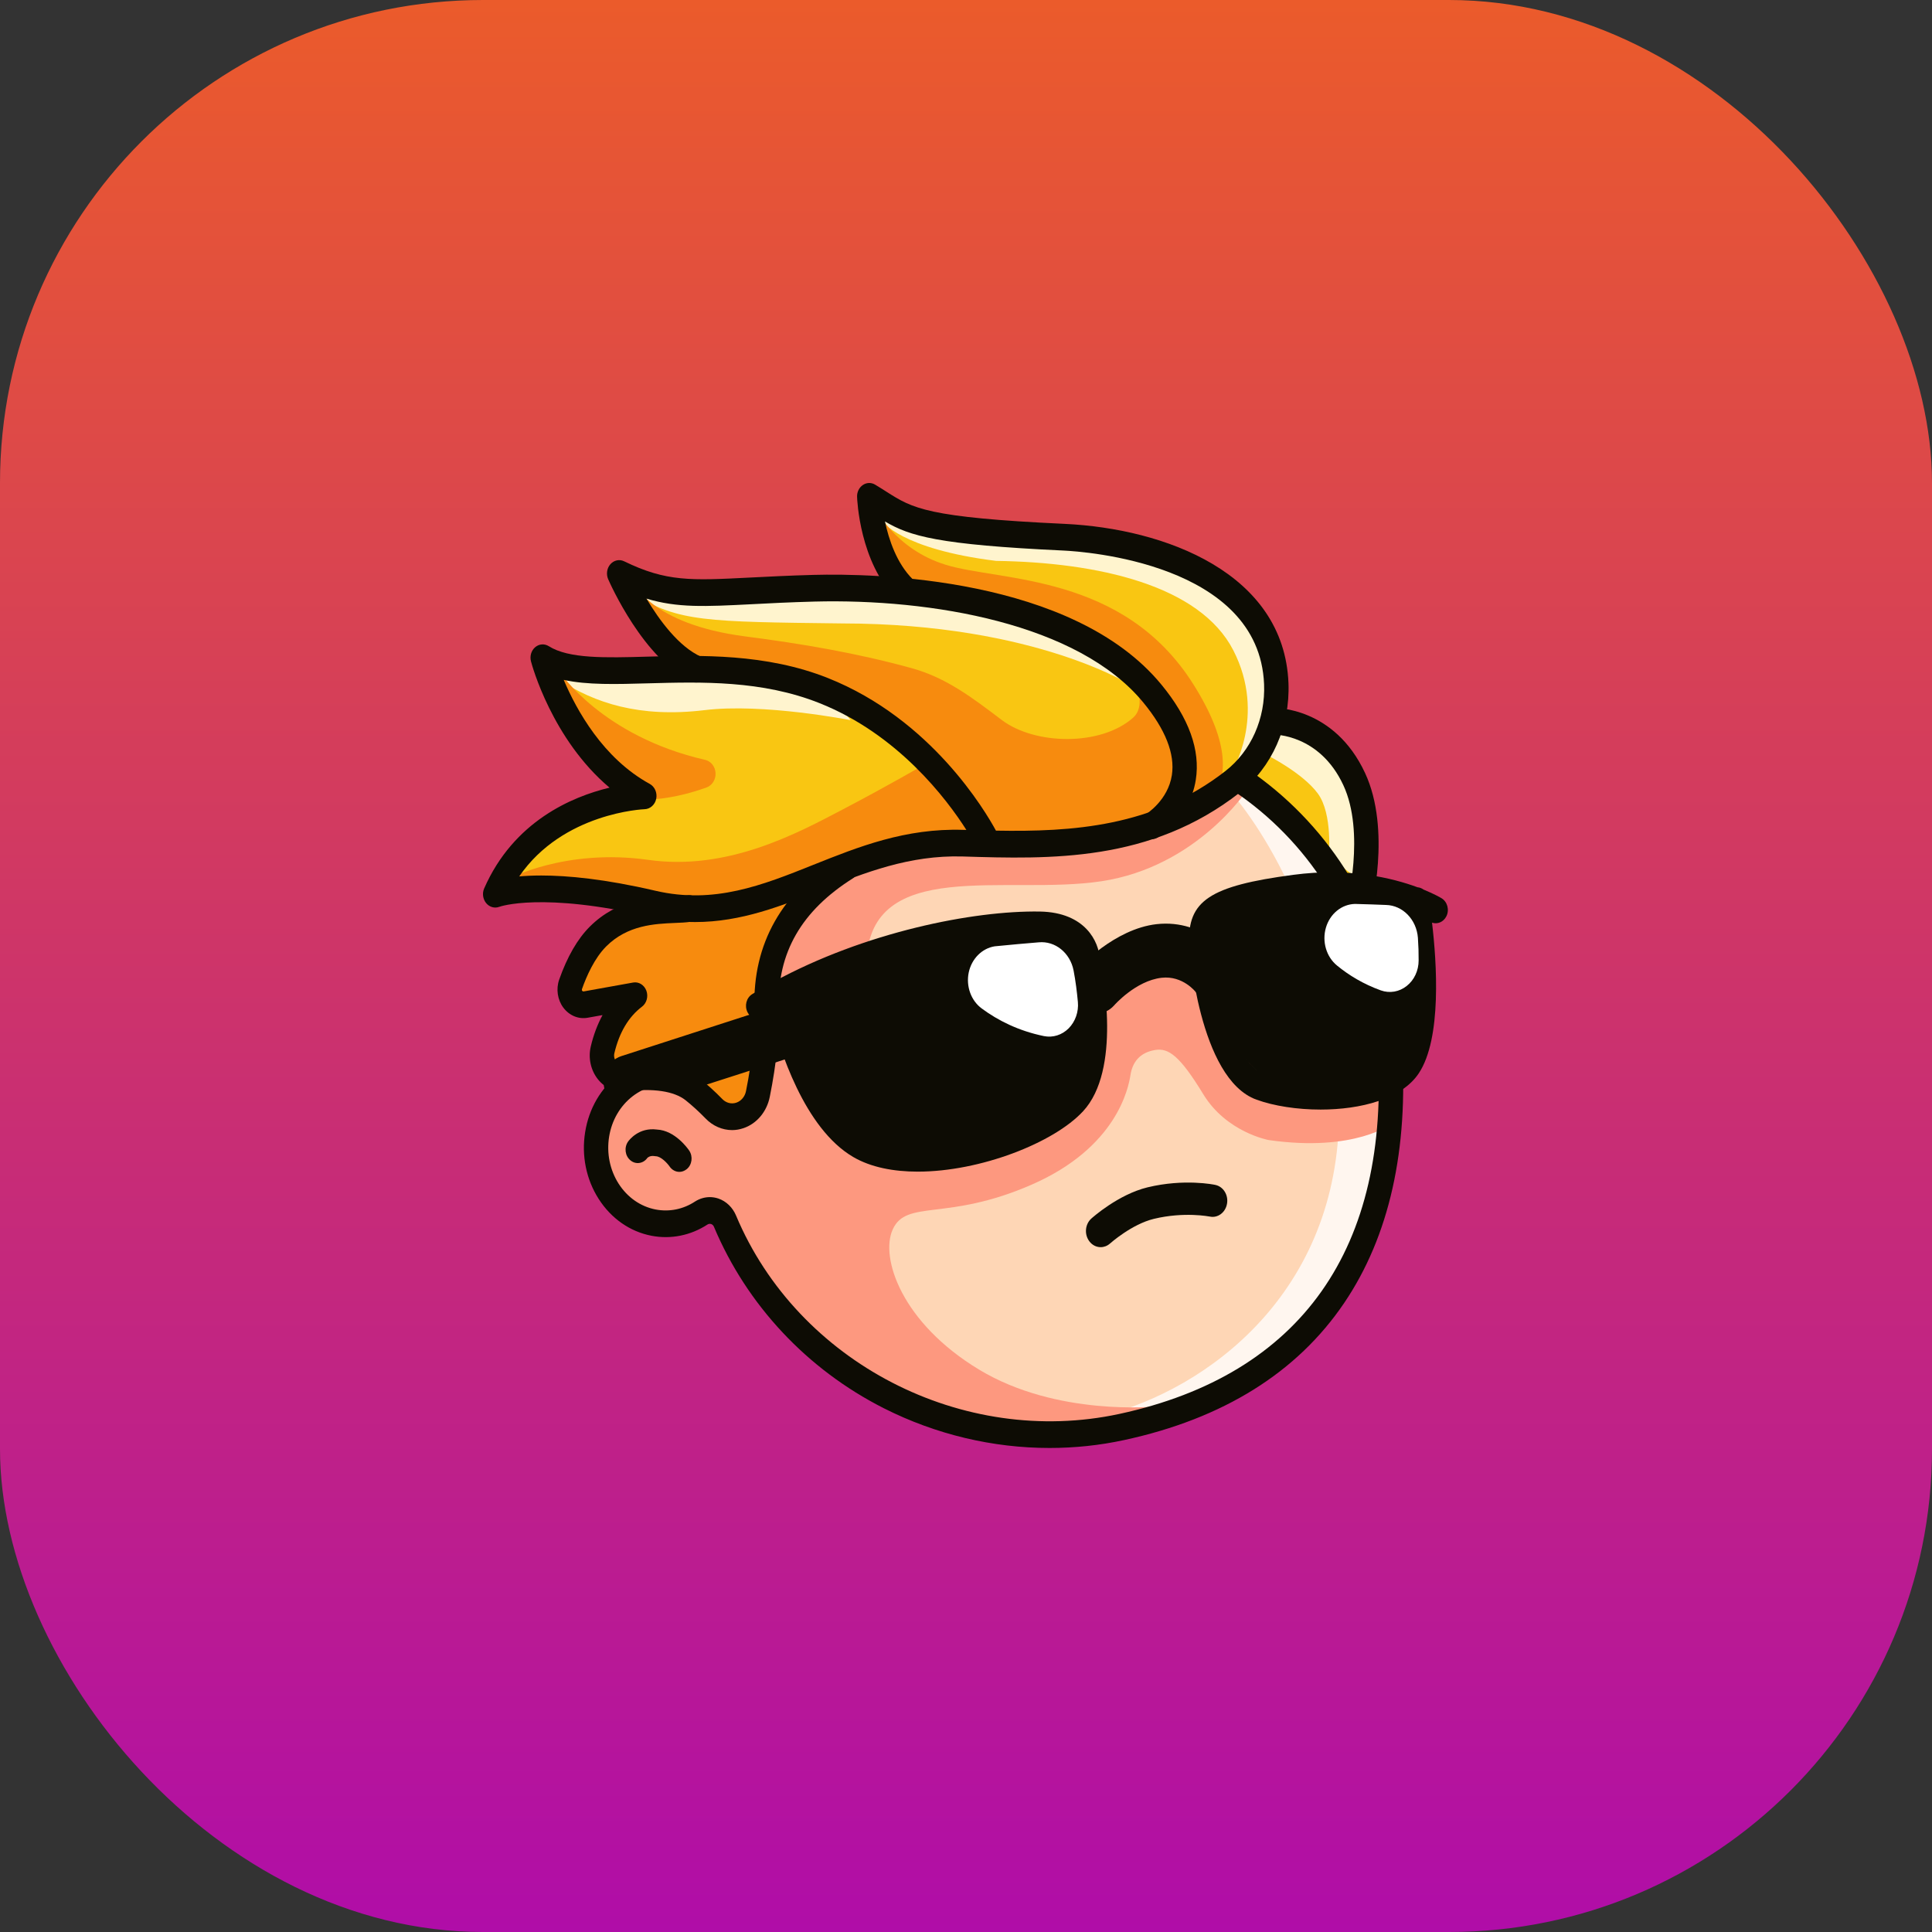 <svg width="32" height="32" viewBox="0 0 32 32" fill="none" xmlns="http://www.w3.org/2000/svg">
<rect x="0" y="0" width="32" height="32" fill="#333333" stroke="none"/>
<rect width="32" height="32" rx="8" fill="url(#paint0_linear_10152_347)"/>
<g clip-path="url(#clip0_10152_347)">
<path fill-rule="evenodd" clip-rule="evenodd" d="M11.542 17.88C11.531 14.676 14.006 12.23 16.977 11.999C20.152 11.751 22.805 14.075 23.018 17.338C23.23 20.601 21.845 22.929 18.579 23.634C15.964 24.198 13.107 22.846 12.008 20.225C11.975 20.147 11.914 20.088 11.839 20.062C11.764 20.036 11.683 20.046 11.615 20.09C11.386 20.24 11.108 20.304 10.824 20.249C10.198 20.128 9.779 19.473 9.889 18.788C10 18.102 10.598 17.644 11.224 17.765C11.338 17.787 11.444 17.826 11.542 17.88Z" fill="#FED6B5"/>
<path fill-rule="evenodd" clip-rule="evenodd" d="M20.312 13.036C20.312 13.036 22.027 14.804 22.174 18.12C22.309 21.206 20.197 22.894 18.417 23.41C18.417 23.41 21.693 23.394 22.674 20.074C23.69 16.64 21.938 13.193 20.312 13.036Z" fill="#FFF6EF"/>
<path fill-rule="evenodd" clip-rule="evenodd" d="M20.645 13.099C20.645 13.099 19.82 14.357 18.244 14.596C16.668 14.835 14.413 14.184 14.351 15.928C14.291 17.673 17.603 18.539 17.804 17.963C18.005 17.387 18.285 16.224 18.285 16.224C18.285 16.224 19.645 15.609 20.186 15.85L23.118 17.48L23.054 18.61C23.054 18.61 22.448 19.088 21.014 18.883C21.014 18.883 20.315 18.757 19.929 18.122C19.54 17.483 19.353 17.355 19.133 17.391C18.88 17.433 18.758 17.59 18.724 17.806C18.69 18.022 18.497 19.008 17.082 19.624C15.679 20.235 15.014 19.86 14.786 20.364C14.574 20.832 14.934 21.911 16.218 22.686C17.51 23.466 19.146 23.295 19.146 23.295C19.146 23.295 17.323 24.014 16.222 23.75C15.121 23.485 13.418 22.299 12.931 21.778C12.445 21.256 11.947 20.041 11.947 20.041C11.947 20.041 10.938 20.55 10.404 20.006C9.87 19.462 9.848 19.087 10.099 18.38C10.35 17.674 11.411 17.974 11.831 18.262C12.25 18.549 12.394 18.442 12.505 18.16C12.615 17.878 12.724 16.13 12.724 16.13C12.724 16.13 13.279 14.492 14.606 14.232C15.933 13.972 17.882 14.155 18.791 13.732C19.7 13.309 20.645 13.099 20.645 13.099Z" fill="#FD987F"/>
<path fill-rule="evenodd" clip-rule="evenodd" d="M20.523 12.753L22.308 14.687C22.308 14.687 22.86 13.795 22.425 12.906C21.99 12.017 21.117 12.039 21.117 12.039L20.523 12.753Z" fill="#F9C612"/>
<path fill-rule="evenodd" clip-rule="evenodd" d="M20.991 12.509C20.991 12.509 21.578 12.803 21.828 13.144C22.078 13.485 22.008 14.191 22.008 14.191L22.56 14.608C22.56 14.608 22.72 13.515 22.396 12.828C22.073 12.14 21.183 11.911 21.183 11.911L20.991 12.509Z" fill="#FFF4CE"/>
<path d="M17.385 23.983C16.444 23.983 15.501 23.76 14.641 23.326C13.369 22.683 12.369 21.615 11.825 20.319C11.816 20.297 11.799 20.281 11.779 20.274C11.759 20.267 11.736 20.27 11.718 20.282C11.441 20.463 11.111 20.53 10.79 20.468C10.434 20.399 10.124 20.183 9.916 19.858C9.709 19.534 9.629 19.141 9.692 18.751C9.754 18.361 9.952 18.022 10.249 17.794C10.545 17.567 10.904 17.48 11.261 17.549C11.29 17.554 11.319 17.561 11.347 17.569C11.416 16.101 11.997 14.725 13.002 13.667C14.046 12.568 15.453 11.897 16.963 11.78C18.553 11.655 20.07 12.153 21.236 13.181C22.409 14.215 23.114 15.686 23.22 17.324C23.332 19.044 23.011 20.475 22.266 21.578C21.486 22.733 20.259 23.498 18.619 23.852C18.213 23.94 17.799 23.983 17.385 23.983ZM11.757 19.828C11.805 19.828 11.853 19.836 11.9 19.852C12.03 19.897 12.136 20 12.192 20.135C13.213 22.567 15.942 23.979 18.54 23.419C21.554 22.768 23.033 20.671 22.817 17.355C22.719 15.841 22.067 14.481 20.983 13.525C19.896 12.567 18.479 12.104 16.992 12.22C13.99 12.454 11.734 14.887 11.744 17.88C11.744 17.957 11.708 18.028 11.648 18.069C11.589 18.109 11.514 18.113 11.452 18.078C11.37 18.033 11.282 18.001 11.19 17.984C10.94 17.936 10.688 17.997 10.48 18.156C10.272 18.316 10.133 18.554 10.089 18.827C10.045 19.101 10.101 19.377 10.246 19.605C10.392 19.833 10.61 19.985 10.86 20.033C11.085 20.076 11.316 20.03 11.512 19.901C11.587 19.853 11.672 19.828 11.757 19.828Z" fill="#0D0C04"/>
<path fill-rule="evenodd" clip-rule="evenodd" d="M12.681 15.991C12.681 15.991 13.27 14.47 14.307 14.225C15.345 13.979 17.822 14.218 18.731 13.8C19.639 13.383 21.373 12.637 21.173 11.285C20.972 9.932 19.343 8.816 17.312 8.917C15.281 9.018 14.448 8.353 14.448 8.353L14.918 9.584C14.918 9.584 13.993 9.748 13.19 9.789C12.388 9.829 10.473 9.721 10.473 9.721L11.265 10.94C11.265 10.94 10.568 11.275 10.097 11.192C9.627 11.109 9.041 10.96 9.041 10.96L10.484 13.069C10.484 13.069 9.238 13.38 8.284 14.642C8.284 14.642 9.522 14.882 10.389 14.981C11.256 15.081 12.919 14.83 12.919 14.83L12.681 15.991Z" fill="#F9C612"/>
<path fill-rule="evenodd" clip-rule="evenodd" d="M14.607 8.628C14.607 8.628 14.915 9.094 16.498 9.29C18.179 9.314 19.874 9.691 20.428 10.772C20.983 11.854 20.399 12.792 20.399 12.792C20.399 12.792 21.372 11.87 21.09 10.824C20.807 9.778 19.201 9.142 17.594 8.925C15.988 8.708 14.607 8.628 14.607 8.628Z" fill="#FFF4CE"/>
<path fill-rule="evenodd" clip-rule="evenodd" d="M18.788 11.38C18.788 11.38 17.194 10.329 13.944 10.326C11.711 10.299 11.219 10.299 10.506 9.842C10.506 9.842 12.006 9.843 12.758 9.712C13.511 9.58 17.405 9.451 18.788 11.38Z" fill="#FFF4CE"/>
<path fill-rule="evenodd" clip-rule="evenodd" d="M14.088 11.928C14.088 11.928 12.641 11.643 11.671 11.762C10.589 11.893 9.845 11.64 9.266 11.263C9.266 11.263 9.857 11.141 10.486 11.077C11.115 11.014 13.508 11.13 14.088 11.928Z" fill="#FFF4CE"/>
<path fill-rule="evenodd" clip-rule="evenodd" d="M8.407 14.565C8.407 14.565 9.355 14.047 10.736 14.242C12.056 14.429 13.211 13.799 13.968 13.402C14.725 13.005 15.324 12.656 15.324 12.656C15.324 12.656 14.502 11.659 13.666 11.457C12.83 11.254 11.628 11.124 11.357 10.995C11.087 10.866 10.494 9.644 10.494 9.644C10.494 9.644 10.767 10.339 12.351 10.542C13.275 10.661 14.201 10.818 15.104 11.068C15.676 11.226 16.115 11.564 16.592 11.925C17.143 12.342 18.232 12.361 18.766 11.889C19.006 11.676 18.819 11.206 18.53 10.95C18.4 10.835 18.169 10.772 18.02 10.681C17.738 10.511 17.461 10.359 17.152 10.255C16.049 9.887 15.033 9.819 15.033 9.819L14.486 8.396C14.486 8.396 14.81 9.092 15.665 9.355C16.572 9.634 18.607 9.494 19.767 11.336C20.954 13.221 19.599 13.541 19.599 13.541C19.599 13.541 18.028 13.993 17.062 13.973C16.096 13.953 15.014 13.992 14.544 14.171C14.073 14.35 13.724 14.297 13.323 14.865C12.923 15.434 12.748 16.249 12.669 16.707C12.59 17.166 12.695 18.186 12.383 18.35C12.071 18.515 11.964 18.294 11.685 18.158C11.407 18.022 11.074 17.802 10.538 17.874L10.018 17.693C10.018 17.693 10.021 16.886 10.336 16.588L9.509 16.585C9.509 16.585 9.634 15.442 10.36 15.086L10.932 15.061C10.932 15.061 10.496 14.81 10.001 14.761C9.507 14.711 8.262 14.811 8.262 14.811L8.407 14.565Z" fill="#F78B0E"/>
<path fill-rule="evenodd" clip-rule="evenodd" d="M9.273 11.133C9.273 11.133 9.972 12.195 11.681 12.586C11.777 12.609 11.847 12.699 11.852 12.806C11.857 12.912 11.795 13.01 11.702 13.043C11.414 13.147 11.064 13.235 10.696 13.247C10.696 13.247 10.09 12.819 9.797 12.479C9.504 12.14 9.273 11.133 9.273 11.133Z" fill="#F78B0E"/>
<path d="M11.253 19.41C11.191 19.41 11.13 19.379 11.09 19.32C11.053 19.266 10.947 19.152 10.861 19.151C10.853 19.15 10.845 19.15 10.837 19.148C10.762 19.137 10.724 19.177 10.723 19.178C10.656 19.274 10.529 19.293 10.441 19.218C10.352 19.144 10.335 19.005 10.403 18.908C10.421 18.883 10.581 18.669 10.881 18.709C11.18 18.723 11.392 19.023 11.415 19.057C11.481 19.155 11.463 19.294 11.373 19.366C11.336 19.395 11.294 19.41 11.253 19.41Z" fill="#0D0C04"/>
<path d="M11.513 15.272C11.276 15.272 11.029 15.246 10.772 15.186C8.976 14.767 8.276 15.017 8.269 15.02C8.192 15.049 8.106 15.024 8.052 14.958C7.998 14.892 7.984 14.796 8.019 14.716C8.507 13.602 9.475 13.195 10.096 13.046C9.145 12.246 8.81 11.015 8.795 10.955C8.772 10.868 8.799 10.775 8.864 10.72C8.929 10.664 9.018 10.658 9.09 10.703C9.42 10.912 10.026 10.896 10.727 10.876C11.6 10.852 12.687 10.822 13.714 11.231C15.425 11.912 16.323 13.438 16.496 13.758C17.75 13.78 19.108 13.699 20.298 12.77C20.722 12.438 20.961 11.901 20.937 11.332C20.855 9.328 17.948 9.135 17.617 9.119C15.532 9.022 15.068 8.879 14.658 8.637C14.721 8.936 14.851 9.329 15.118 9.595C15.201 9.678 15.207 9.817 15.132 9.908C15.056 9.998 14.929 10.004 14.847 9.922C14.238 9.314 14.197 8.273 14.196 8.229C14.193 8.149 14.23 8.075 14.292 8.033C14.353 7.991 14.431 7.989 14.494 8.027C14.564 8.069 14.626 8.108 14.685 8.146C15.116 8.42 15.353 8.571 17.635 8.677C19.298 8.755 21.266 9.491 21.341 11.311C21.37 12.031 21.068 12.71 20.533 13.129C19.058 14.281 17.402 14.231 15.942 14.186C15.062 14.161 14.324 14.454 13.611 14.739C12.953 15.002 12.279 15.272 11.513 15.272ZM8.965 14.501C9.399 14.501 10.017 14.558 10.857 14.754C11.83 14.98 12.628 14.662 13.472 14.324C14.221 14.025 14.996 13.715 15.953 13.745C15.971 13.745 15.989 13.746 16.006 13.746C15.681 13.235 14.873 12.163 13.576 11.647C12.621 11.266 11.62 11.294 10.737 11.318C10.206 11.333 9.725 11.347 9.337 11.261C9.547 11.757 9.988 12.561 10.762 12.984C10.845 13.03 10.889 13.131 10.869 13.23C10.849 13.329 10.769 13.4 10.677 13.403C10.662 13.403 9.325 13.459 8.6 14.516C8.703 14.507 8.824 14.501 8.965 14.501Z" fill="#0D0C04"/>
<path d="M19.078 13.899C19.006 13.899 18.937 13.858 18.9 13.784C18.847 13.677 18.884 13.543 18.981 13.485C18.992 13.478 19.346 13.255 19.41 12.838C19.463 12.487 19.304 12.082 18.937 11.636C17.861 10.325 15.418 9.914 13.489 9.964C13.079 9.975 12.742 9.992 12.445 10.008C11.675 10.047 11.221 10.07 10.707 9.915C10.921 10.273 11.245 10.714 11.613 10.878C11.716 10.924 11.766 11.053 11.724 11.165C11.682 11.279 11.564 11.333 11.461 11.287C10.662 10.932 10.097 9.648 10.073 9.593C10.037 9.51 10.052 9.41 10.111 9.344C10.17 9.278 10.261 9.259 10.338 9.297C11.036 9.637 11.443 9.616 12.426 9.566C12.726 9.551 13.065 9.533 13.479 9.522C14.458 9.496 17.767 9.551 19.237 11.34C19.693 11.894 19.884 12.425 19.806 12.917C19.707 13.55 19.195 13.86 19.174 13.873C19.143 13.891 19.11 13.899 19.078 13.899Z" fill="#0D0C04"/>
<path d="M12.127 18.718C11.965 18.718 11.806 18.65 11.686 18.525C11.575 18.411 11.463 18.309 11.354 18.222C11.164 18.073 10.818 18.021 10.379 18.076C10.201 18.1 10.023 18.026 9.904 17.877C9.785 17.728 9.74 17.525 9.785 17.334C9.83 17.142 9.896 16.968 9.98 16.813L9.734 16.857C9.582 16.885 9.428 16.82 9.331 16.69C9.234 16.561 9.207 16.382 9.262 16.225C9.395 15.847 9.565 15.552 9.768 15.349C10.232 14.885 10.792 14.861 11.162 14.846C11.252 14.842 11.329 14.839 11.386 14.829C11.496 14.812 11.598 14.895 11.614 15.016C11.631 15.137 11.554 15.249 11.444 15.267C11.366 15.279 11.279 15.283 11.177 15.287C10.848 15.301 10.396 15.32 10.041 15.675C9.846 15.87 9.715 16.168 9.639 16.383C9.636 16.392 9.637 16.403 9.643 16.411C9.65 16.419 9.659 16.423 9.668 16.421L10.486 16.274C10.579 16.257 10.67 16.313 10.706 16.409C10.741 16.505 10.711 16.615 10.633 16.674C10.411 16.842 10.257 17.101 10.176 17.444C10.164 17.493 10.176 17.546 10.207 17.585C10.238 17.624 10.285 17.643 10.332 17.637C10.888 17.568 11.311 17.644 11.589 17.863C11.713 17.961 11.839 18.076 11.964 18.204C12.026 18.268 12.114 18.291 12.195 18.264C12.276 18.237 12.338 18.163 12.356 18.073C12.46 17.551 12.507 17.087 12.496 16.694C12.466 15.633 12.946 14.782 13.923 14.166C14.02 14.105 14.143 14.142 14.199 14.247C14.254 14.353 14.221 14.488 14.125 14.549C13.275 15.085 12.874 15.782 12.9 16.68C12.912 17.11 12.862 17.61 12.75 18.167C12.701 18.413 12.534 18.612 12.314 18.686C12.252 18.707 12.189 18.718 12.127 18.718Z" fill="#0D0C04"/>
<path d="M22.5 15.281C22.482 15.281 22.463 15.278 22.444 15.272C22.337 15.238 22.275 15.115 22.306 14.998C22.309 14.986 22.617 13.791 22.249 13.003C21.855 12.157 21.102 12.167 21.096 12.168C20.984 12.17 20.892 12.074 20.889 11.952C20.886 11.83 20.974 11.729 21.086 11.726C21.127 11.723 22.101 11.711 22.609 12.802C23.05 13.748 22.709 15.066 22.694 15.121C22.668 15.218 22.587 15.281 22.5 15.281Z" fill="#0D0C04"/>
<path fill-rule="evenodd" clip-rule="evenodd" d="M13.217 16.547L10.29 17.493C10.074 17.563 9.951 17.812 10.015 18.048C10.948 17.535 11.119 18.153 11.334 18.083L13.448 17.403C13.664 17.333 13.787 17.085 13.723 16.848C13.66 16.612 13.433 16.477 13.217 16.547Z" fill="#0D0C04"/>
<path fill-rule="evenodd" clip-rule="evenodd" d="M18.451 16.655C18.451 16.655 18.808 16.244 19.24 16.195C19.592 16.155 19.804 16.43 19.804 16.43C19.945 16.621 20.203 16.65 20.377 16.495C20.552 16.34 20.579 16.058 20.437 15.867C20.437 15.867 19.962 15.216 19.156 15.307C18.457 15.386 17.869 16.029 17.869 16.029C17.711 16.204 17.713 16.487 17.874 16.66C18.034 16.833 18.293 16.83 18.451 16.655Z" fill="#0D0C04"/>
<path fill-rule="evenodd" clip-rule="evenodd" d="M20.925 14.863C20.925 14.863 19.991 14.825 20.074 15.75C20.157 16.676 20.451 17.827 21.335 17.99C22.218 18.154 23.113 17.834 23.326 17.344C23.538 16.855 23.598 15.329 23.477 15.056C23.356 14.782 20.925 14.863 20.925 14.863Z" fill="#0D0C04"/>
<path fill-rule="evenodd" clip-rule="evenodd" d="M12.893 16.465C12.893 16.465 13.264 18.409 14.227 18.97C15.191 19.532 17.203 18.893 17.797 18.251C18.392 17.609 18.015 15.914 18.015 15.914C18.015 15.914 18.011 15.334 17.221 15.32C16.188 15.302 14.546 15.544 12.893 16.465Z" fill="#0D0C04"/>
<path d="M15.201 19.406C14.799 19.406 14.424 19.334 14.133 19.164C13.319 18.689 12.907 17.371 12.76 16.789C12.725 16.81 12.691 16.83 12.657 16.851C12.559 16.911 12.437 16.873 12.382 16.767C12.327 16.66 12.362 16.526 12.459 16.466C12.57 16.398 12.683 16.332 12.798 16.269C12.801 16.267 12.805 16.265 12.809 16.264C14.322 15.438 16.122 15.08 17.224 15.098C17.979 15.111 18.201 15.601 18.216 15.882C18.273 16.15 18.575 17.72 17.939 18.406C17.455 18.93 16.235 19.406 15.201 19.406ZM13.128 16.585C13.24 17.05 13.61 18.358 14.323 18.774C15.175 19.271 17.104 18.689 17.656 18.093C18.076 17.639 17.916 16.403 17.819 15.964C17.816 15.948 17.814 15.931 17.814 15.914C17.812 15.881 17.78 15.55 17.218 15.54C16.359 15.525 14.643 15.799 13.128 16.585Z" fill="#0D0C04"/>
<path fill-rule="evenodd" clip-rule="evenodd" d="M16.475 15.674C16.264 15.708 16.093 15.88 16.045 16.108C15.998 16.336 16.083 16.573 16.261 16.704C16.526 16.9 16.867 17.074 17.291 17.161C17.439 17.191 17.59 17.143 17.701 17.032C17.811 16.92 17.868 16.759 17.853 16.596C17.838 16.432 17.816 16.252 17.782 16.075C17.725 15.782 17.477 15.581 17.203 15.608C16.994 15.625 16.734 15.648 16.475 15.674Z" fill="white"/>
<path d="M21.873 18.378C21.482 18.378 21.099 18.318 20.812 18.214C19.851 17.868 19.697 15.657 19.697 15.635C19.666 14.92 20.036 14.673 21.421 14.49C22.348 14.366 23.065 14.543 23.479 14.696C23.515 14.699 23.549 14.713 23.578 14.734C23.761 14.809 23.864 14.87 23.877 14.878C23.974 14.937 24.01 15.071 23.956 15.178C23.908 15.272 23.808 15.313 23.719 15.282C23.797 15.942 23.882 17.198 23.501 17.775C23.218 18.205 22.534 18.378 21.873 18.378ZM22.032 14.891C21.856 14.891 21.668 14.902 21.469 14.928C20.078 15.113 20.087 15.323 20.1 15.614C20.123 16.157 20.407 17.603 20.939 17.794C21.648 18.05 22.882 17.96 23.174 17.517C23.486 17.042 23.375 15.717 23.286 15.094C23 14.995 22.57 14.891 22.032 14.891Z" fill="#0D0C04"/>
<path fill-rule="evenodd" clip-rule="evenodd" d="M22.443 14.972C22.222 14.977 22.028 15.135 21.961 15.366C21.894 15.597 21.969 15.849 22.146 15.993C22.341 16.153 22.58 16.299 22.871 16.404C23.016 16.456 23.176 16.429 23.299 16.331C23.424 16.233 23.497 16.076 23.497 15.908C23.498 15.788 23.494 15.66 23.485 15.533C23.462 15.23 23.233 14.995 22.956 14.989C22.803 14.983 22.625 14.976 22.443 14.972Z" fill="white"/>
<path d="M18.231 20.657C18.16 20.657 18.091 20.624 18.043 20.56C17.957 20.446 17.971 20.278 18.075 20.184C18.093 20.168 18.521 19.784 19.007 19.666C19.616 19.519 20.11 19.621 20.13 19.626C20.263 19.654 20.349 19.794 20.323 19.939C20.297 20.084 20.169 20.179 20.037 20.15C20.033 20.15 19.617 20.066 19.112 20.188C18.743 20.277 18.39 20.593 18.386 20.596C18.34 20.637 18.285 20.657 18.231 20.657Z" fill="#0D0C04"/>
</g>
<defs>
<linearGradient id="paint0_linear_10152_347" x1="16" y1="0" x2="16" y2="32" gradientUnits="userSpaceOnUse">
<stop stop-color="#EB5B2B"/>
<stop offset="1" stop-color="#B00DA8"/>
</linearGradient>
<clipPath id="clip0_10152_347">
<rect width="16" height="16" fill="white" transform="translate(8 8)"/>
</clipPath>
</defs>
</svg>
